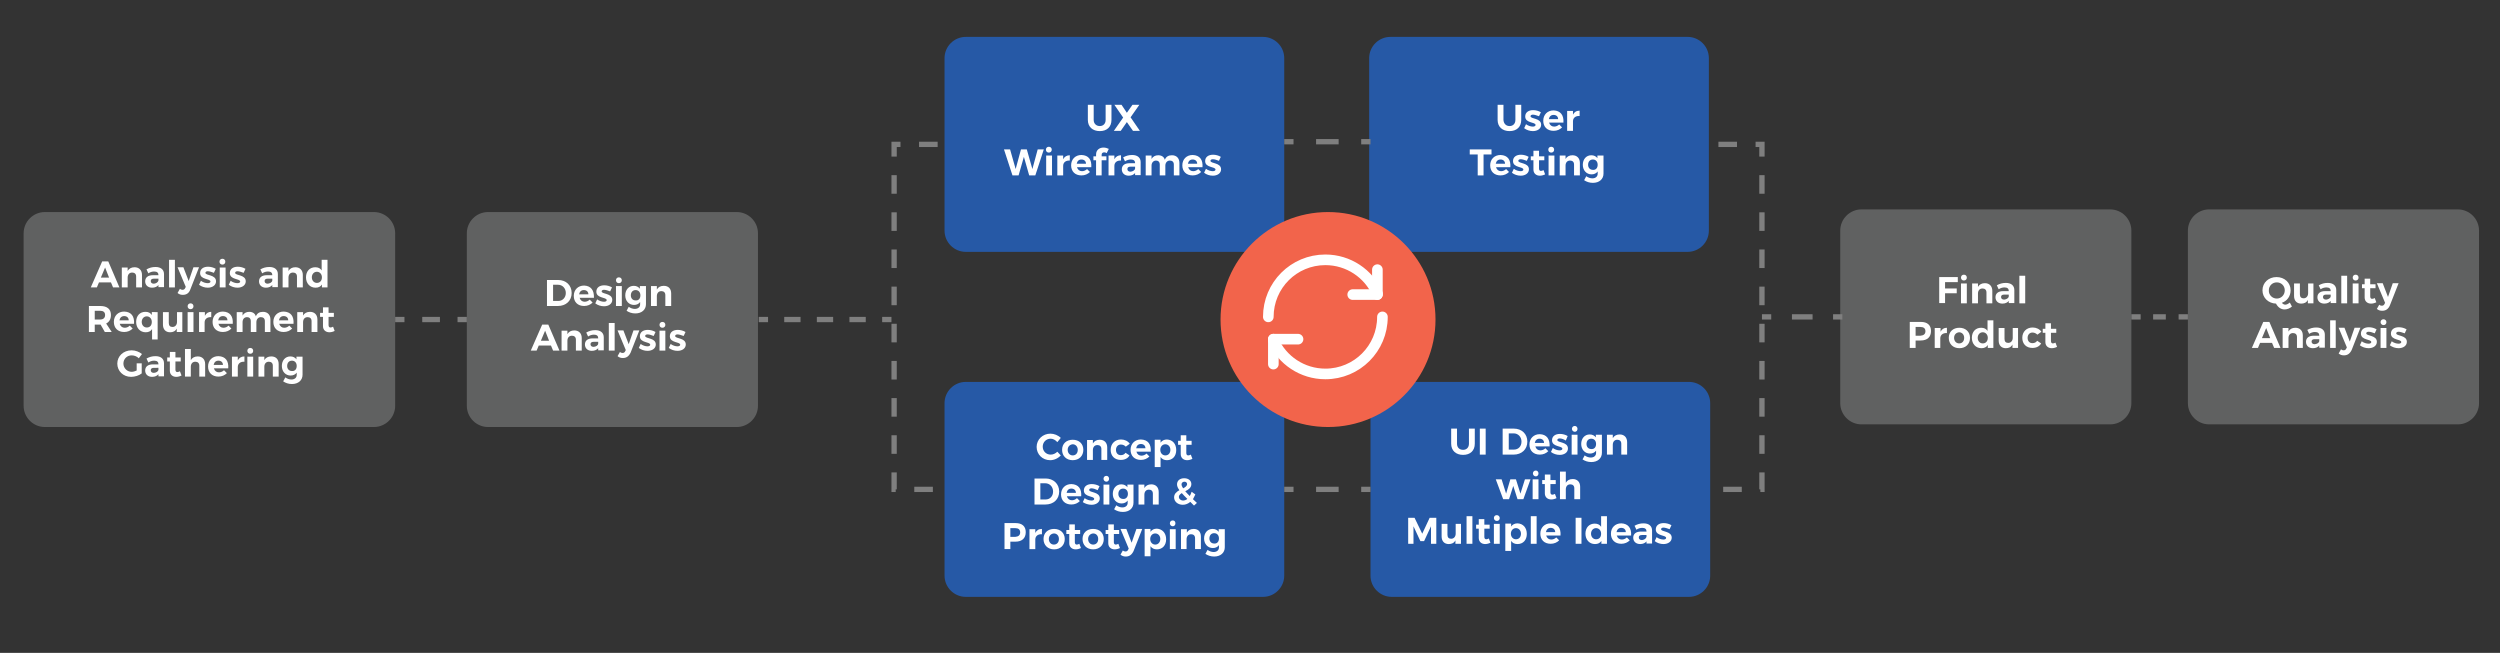 <?xml version="1.0" encoding="utf-8"?>
<!-- Generator: Adobe Illustrator 19.0.0, SVG Export Plug-In . SVG Version: 6.00 Build 0)  -->
<svg version="1.1" id="Layer_1" xmlns="http://www.w3.org/2000/svg" xmlns:xlink="http://www.w3.org/1999/xlink" x="0px" y="0px"
	 viewBox="0 0 942 246" style="enable-background:new 0 0 942 246;" xml:space="preserve">
<rect x="0" y="0" width="942" height="246" fill="#333333" stroke="none"/>
<style type="text/css">
	.st0{fill:#606161;}
	.st1{fill:#FFFFFF;}
	.st2{fill:none;stroke:#7F7F7F;stroke-width:2;stroke-miterlimit:10;}
	.st3{fill:none;stroke:#7F7F7F;stroke-width:2;stroke-miterlimit:10;stroke-dasharray:6.667,6.667;}
	.st4{fill:none;stroke:#7F7F7F;stroke-width:2;stroke-miterlimit:10;stroke-dasharray:6.143,6.143;}
	.st5{fill:#2659A6;}
	.st6{fill:#F2644B;}
	.st7{fill:none;stroke:#FFFFFF;stroke-width:4;stroke-linecap:round;stroke-linejoin:round;stroke-miterlimit:10;}
	.st8{fill:none;stroke:#7F7F7F;stroke-width:2;stroke-miterlimit:10;stroke-dasharray:7;}
	.st9{fill:none;stroke:#7F7F7F;stroke-width:2;stroke-miterlimit:10;stroke-dasharray:8.5,8.5;}
	.st10{fill:none;stroke:#7F7F7F;stroke-width:2;stroke-miterlimit:10;stroke-dasharray:7.778,7.778;}
	.st11{fill:none;stroke:#7F7F7F;stroke-width:2;stroke-miterlimit:10;stroke-dasharray:4.778,4.778;}
</style>
<g id="Analysis">
	<path id="XMLID_27_" class="st0" d="M140.9,160.9h-124c-4.4,0-8-3.6-8-8v-65c0-4.4,3.6-8,8-8h124c4.4,0,8,3.6,8,8v65
		C148.9,157.3,145.3,160.9,140.9,160.9z"/>
	<g id="XMLID_39_">
		<path id="XMLID_40_" class="st1" d="M41.8,106.4h-4.5l-0.8,1.9h-2.3l4.3-9.8h2.3l4.2,9.8h-2.4L41.8,106.4z M41.1,104.6l-1.5-3.8
			l-1.6,3.8H41.1z"/>
		<path id="XMLID_328_" class="st1" d="M53.5,103.6v4.7h-2.2v-4.1c0-1-0.6-1.5-1.5-1.5c-1.1,0-1.7,0.8-1.7,1.9v3.7h-2.2v-7.5h2.2
			v1.3c0.5-0.9,1.4-1.4,2.6-1.4C52.4,100.7,53.5,101.8,53.5,103.6z"/>
		<path id="XMLID_330_" class="st1" d="M59.7,108.3v-0.9c-0.5,0.6-1.3,1-2.4,1c-1.6,0-2.6-1-2.6-2.4c0-1.4,1-2.3,2.9-2.3h2.1v-0.1
			c0-0.8-0.5-1.3-1.6-1.3c-0.7,0-1.5,0.2-2.2,0.7l-0.7-1.5c1.1-0.6,2.1-0.9,3.4-0.9c2,0,3.2,1,3.2,2.7l0,4.9H59.7z M59.7,105.7V105
			H58c-0.8,0-1.2,0.3-1.2,0.9c0,0.6,0.4,1,1.2,1C58.8,106.8,59.5,106.4,59.7,105.7z"/>
		<path id="XMLID_333_" class="st1" d="M65.9,97.9v10.4h-2.2V97.9H65.9z"/>
		<path id="XMLID_335_" class="st1" d="M68.9,111.1c-0.8,0-1.4-0.2-2-0.7l0.9-1.6c0.3,0.3,0.6,0.4,1,0.4c0.4,0,0.8-0.2,1-0.7
			l0.2-0.4l-3.1-7.4h2.2l2,5.2l1.8-5.2H75l-3.3,8.4C71.2,110.5,70.2,111.1,68.9,111.1z"/>
		<path id="XMLID_337_" class="st1" d="M78.3,102.2c-0.5,0-0.9,0.2-0.9,0.6c0,1.1,4,0.6,4,3.2c0,1.5-1.4,2.4-3.1,2.4
			c-1.2,0-2.4-0.4-3.3-1.1l0.7-1.5c0.8,0.6,1.8,0.9,2.6,0.9c0.5,0,1-0.2,1-0.6c0-1.2-3.9-0.6-3.9-3.2c0-1.6,1.3-2.4,3-2.4
			c1,0,2.1,0.3,2.9,0.8l-0.7,1.5C79.8,102.5,78.9,102.2,78.3,102.2z"/>
		<path id="XMLID_339_" class="st1" d="M85,100.8v7.5h-2.2v-7.5H85z M84.9,98.6c0,0.6-0.4,1.1-1.1,1.1s-1.1-0.5-1.1-1.1
			c0-0.6,0.4-1.1,1.1-1.1S84.9,98,84.9,98.6z"/>
		<path id="XMLID_342_" class="st1" d="M89.5,102.2c-0.5,0-0.9,0.2-0.9,0.6c0,1.1,4,0.6,4,3.2c0,1.5-1.4,2.4-3.1,2.4
			c-1.2,0-2.4-0.4-3.3-1.1l0.7-1.5c0.8,0.6,1.8,0.9,2.6,0.9c0.5,0,1-0.2,1-0.6c0-1.2-3.9-0.6-3.9-3.2c0-1.6,1.3-2.4,3-2.4
			c1,0,2.1,0.3,2.9,0.8l-0.7,1.5C91,102.5,90.1,102.2,89.5,102.2z"/>
		<path id="XMLID_344_" class="st1" d="M102.6,108.3v-0.9c-0.5,0.6-1.3,1-2.4,1c-1.6,0-2.6-1-2.6-2.4c0-1.4,1-2.3,2.9-2.3h2.1v-0.1
			c0-0.8-0.5-1.3-1.6-1.3c-0.7,0-1.5,0.2-2.2,0.7l-0.7-1.5c1.1-0.6,2.1-0.9,3.4-0.9c2,0,3.2,1,3.2,2.7l0,4.9H102.6z M102.6,105.7
			V105h-1.7c-0.8,0-1.2,0.3-1.2,0.9c0,0.6,0.4,1,1.2,1C101.7,106.8,102.5,106.4,102.6,105.7z"/>
		<path id="XMLID_347_" class="st1" d="M114.1,103.6v4.7h-2.2v-4.1c0-1-0.6-1.5-1.5-1.5c-1.1,0-1.7,0.8-1.7,1.9v3.7h-2.2v-7.5h2.2
			v1.3c0.5-0.9,1.4-1.4,2.6-1.4C113,100.7,114.1,101.8,114.1,103.6z"/>
		<path id="XMLID_349_" class="st1" d="M123.4,97.9v10.4h-2.1v-1.1c-0.5,0.8-1.3,1.2-2.4,1.2c-2.1,0-3.6-1.6-3.6-3.9
			c0-2.3,1.4-3.8,3.5-3.8c1.1,0,1.9,0.4,2.4,1.2v-4H123.4z M121.3,104.5c0-1.2-0.8-2.1-1.9-2.1c-1.1,0-1.9,0.9-1.9,2.1
			c0,1.2,0.8,2.1,1.9,2.1C120.5,106.6,121.3,105.8,121.3,104.5z"/>
		<path id="XMLID_352_" class="st1" d="M39.5,125.1l-1.6-2.8h-0.2h-2v2.8h-2.2v-9.8h4.3c2.6,0,4,1.2,4,3.4c0,1.5-0.6,2.6-1.8,3.2
			l2.1,3.2H39.5z M35.7,120.4h2c1.2,0,1.9-0.6,1.9-1.7c0-1.1-0.7-1.6-1.9-1.6h-2V120.4z"/>
		<path id="XMLID_355_" class="st1" d="M50.5,122h-5.4c0.3,1,1,1.5,1.9,1.5c0.7,0,1.4-0.3,1.9-0.8l1.1,1.1c-0.8,0.8-1.9,1.3-3.2,1.3
			c-2.4,0-3.9-1.5-3.9-3.8c0-2.3,1.6-3.9,3.9-3.9C49.5,117.5,50.7,119.2,50.5,122z M48.5,120.7c0-1-0.7-1.6-1.7-1.6
			c-1,0-1.6,0.6-1.8,1.6H48.5z"/>
		<path id="XMLID_358_" class="st1" d="M59.4,117.6v10.3h-2.1V124c-0.5,0.8-1.3,1.2-2.4,1.2c-2.1,0-3.6-1.6-3.6-3.9
			c0-2.3,1.4-3.8,3.5-3.8c1.1,0,1.9,0.4,2.4,1.2v-1.1H59.4z M57.2,121.3c0-1.2-0.8-2.1-1.9-2.1c-1.1,0-1.9,0.9-1.9,2.1
			c0,1.2,0.8,2.1,1.9,2.1C56.5,123.4,57.2,122.6,57.2,121.3z"/>
		<path id="XMLID_361_" class="st1" d="M68.7,117.6v7.5h-2.1v-1.3c-0.5,1-1.4,1.4-2.5,1.4c-1.7,0-2.7-1.1-2.7-2.9v-4.7h2.2v4.1
			c0,1,0.5,1.5,1.4,1.5c1,0,1.7-0.8,1.7-1.9v-3.7H68.7z"/>
		<path id="XMLID_363_" class="st1" d="M72.9,117.6v7.5h-2.2v-7.5H72.9z M72.9,115.4c0,0.6-0.4,1.1-1.1,1.1s-1.1-0.5-1.1-1.1
			c0-0.6,0.4-1.1,1.1-1.1S72.9,114.8,72.9,115.4z"/>
		<path id="XMLID_366_" class="st1" d="M79.6,117.5v2c-1.5-0.1-2.5,0.7-2.5,2v3.6H75v-7.5h2.2v1.4C77.7,118,78.5,117.5,79.6,117.5z"
			/>
		<path id="XMLID_368_" class="st1" d="M87.7,122h-5.4c0.3,1,1,1.5,1.9,1.5c0.7,0,1.4-0.3,1.9-0.8l1.1,1.1c-0.8,0.8-1.9,1.3-3.2,1.3
			c-2.4,0-3.9-1.5-3.9-3.8c0-2.3,1.6-3.9,3.9-3.9C86.7,117.5,87.9,119.2,87.7,122z M85.7,120.7c0-1-0.7-1.6-1.7-1.6
			c-1,0-1.6,0.6-1.8,1.6H85.7z"/>
		<path id="XMLID_371_" class="st1" d="M101.9,120.4v4.7h-2.1V121c0-1-0.6-1.5-1.5-1.5c-1,0-1.7,0.8-1.7,1.9v3.7h-2.1V121
			c0-1-0.6-1.5-1.4-1.5c-1.1,0-1.7,0.8-1.7,1.9v3.7h-2.2v-7.5h2.2v1.3c0.5-0.9,1.4-1.4,2.5-1.4c1.3,0,2.2,0.6,2.5,1.7
			c0.5-1.2,1.4-1.7,2.7-1.7C100.8,117.5,101.9,118.6,101.9,120.4z"/>
		<path id="XMLID_373_" class="st1" d="M110.6,122h-5.4c0.3,1,1,1.5,1.9,1.5c0.7,0,1.4-0.3,1.9-0.8l1.1,1.1
			c-0.8,0.8-1.9,1.3-3.2,1.3c-2.4,0-3.9-1.5-3.9-3.8c0-2.3,1.6-3.9,3.9-3.9C109.6,117.5,110.8,119.2,110.6,122z M108.6,120.7
			c0-1-0.7-1.6-1.7-1.6c-1,0-1.6,0.6-1.8,1.6H108.6z"/>
		<path id="XMLID_376_" class="st1" d="M119.6,120.4v4.7h-2.2V121c0-1-0.6-1.5-1.5-1.5c-1.1,0-1.7,0.8-1.7,1.9v3.7h-2.2v-7.5h2.2
			v1.3c0.5-0.9,1.4-1.4,2.6-1.4C118.5,117.5,119.6,118.6,119.6,120.4z"/>
		<path id="XMLID_378_" class="st1" d="M126.1,124.7c-0.6,0.3-1.3,0.5-2,0.5c-1.3,0-2.4-0.8-2.4-2.3v-3.5h-1.1v-1.5h1.1v-2.1h2.1
			v2.1h2v1.5h-2v3.1c0,0.6,0.3,0.9,0.7,0.9c0.3,0,0.6-0.1,1-0.3L126.1,124.7z"/>
		<path id="XMLID_380_" class="st1" d="M51.5,136.9h1.9v3.8c-1,0.8-2.6,1.3-4,1.3c-3,0-5.2-2.2-5.2-5c0-2.8,2.3-5,5.4-5
			c1.5,0,2.9,0.6,3.9,1.4l-1.2,1.6c-0.7-0.7-1.7-1.1-2.7-1.1c-1.7,0-3.1,1.3-3.1,3.1c0,1.7,1.4,3.1,3.1,3.1c0.6,0,1.3-0.2,1.9-0.5
			V136.9z"/>
		<path id="XMLID_382_" class="st1" d="M59.7,141.9V141c-0.5,0.6-1.3,1-2.4,1c-1.6,0-2.6-1-2.6-2.4c0-1.4,1-2.3,2.9-2.3h2.1v-0.1
			c0-0.8-0.5-1.3-1.6-1.3c-0.7,0-1.5,0.2-2.2,0.7l-0.7-1.5c1.1-0.6,2.1-0.9,3.4-0.9c2,0,3.2,1,3.2,2.7l0,4.9H59.7z M59.7,139.3v-0.7
			H58c-0.8,0-1.2,0.3-1.2,0.9c0,0.6,0.4,1,1.2,1C58.9,140.4,59.6,140,59.7,139.3z"/>
		<path id="XMLID_385_" class="st1" d="M68.4,141.5c-0.6,0.3-1.3,0.5-2,0.5c-1.3,0-2.4-0.8-2.4-2.3v-3.5H63v-1.5H64v-2.1h2.1v2.1h2
			v1.5h-2v3.1c0,0.6,0.3,0.9,0.7,0.9c0.3,0,0.6-0.1,1-0.3L68.4,141.5z"/>
		<path id="XMLID_387_" class="st1" d="M77.3,137.2v4.7h-2.2v-4.1c0-1-0.6-1.5-1.5-1.5c-1.1,0-1.7,0.8-1.7,1.9v3.7h-2.2v-10.4h2.2
			v4.2c0.5-0.9,1.4-1.4,2.6-1.4C76.2,134.3,77.3,135.4,77.3,137.2z"/>
		<path id="XMLID_389_" class="st1" d="M86,138.8h-5.4c0.3,1,1,1.5,1.9,1.5c0.7,0,1.4-0.3,1.9-0.8l1.1,1.1c-0.8,0.8-1.9,1.3-3.2,1.3
			c-2.4,0-3.9-1.5-3.9-3.8c0-2.3,1.6-3.9,3.9-3.9C85,134.3,86.2,136,86,138.8z M84,137.5c0-1-0.7-1.6-1.7-1.6c-1,0-1.6,0.6-1.8,1.6
			H84z"/>
		<path id="XMLID_392_" class="st1" d="M92.1,134.3v2c-1.5-0.1-2.5,0.7-2.5,2v3.6h-2.2v-7.5h2.2v1.4C90.1,134.8,91,134.3,92.1,134.3
			z"/>
		<path id="XMLID_394_" class="st1" d="M95.4,134.4v7.5h-2.2v-7.5H95.4z M95.4,132.2c0,0.6-0.4,1.1-1.1,1.1s-1.1-0.5-1.1-1.1
			c0-0.6,0.4-1.1,1.1-1.1S95.4,131.6,95.4,132.2z"/>
		<path id="XMLID_397_" class="st1" d="M105,137.2v4.7h-2.2v-4.1c0-1-0.6-1.5-1.5-1.5c-1.1,0-1.7,0.8-1.7,1.9v3.7h-2.2v-7.5h2.2v1.3
			c0.5-0.9,1.4-1.4,2.6-1.4C104,134.3,105,135.4,105,137.2z"/>
		<path id="XMLID_399_" class="st1" d="M114,134.4v6.8c0,2.1-1.6,3.5-4,3.5c-1.3,0-2.4-0.4-3.3-1l0.8-1.5c0.7,0.5,1.5,0.8,2.3,0.8
			c1.2,0,2-0.7,2-1.7v-0.9c-0.5,0.7-1.3,1.1-2.3,1.1c-1.9,0-3.3-1.5-3.3-3.6c0-2.1,1.3-3.6,3.2-3.6c1,0,1.8,0.4,2.3,1.1v-1H114z
			 M111.8,137.9c0-1.2-0.7-2-1.8-2c-1.1,0-1.8,0.8-1.8,2c0,1.1,0.7,1.9,1.8,1.9C111.1,139.9,111.8,139.1,111.8,137.9z"/>
	</g>
</g>
<g id="Analysis_1_">
	<path id="XMLID_32_" class="st0" d="M277.6,160.9h-93.7c-4.4,0-8-3.6-8-8v-65c0-4.4,3.6-8,8-8h93.7c4.4,0,8,3.6,8,8v65
		C285.6,157.3,282,160.9,277.6,160.9z"/>
	<g id="XMLID_28_">
		<path id="XMLID_29_" class="st1" d="M215.4,110.4c0,2.9-2.1,4.9-5.2,4.9h-4.1v-9.8h4.2C213.3,105.5,215.4,107.5,215.4,110.4z
			 M213.2,110.4c0-1.8-1.3-3.1-2.9-3.1h-1.9v6.1h2C211.9,113.4,213.2,112.2,213.2,110.4z"/>
		<path id="XMLID_404_" class="st1" d="M223.8,112.2h-5.4c0.3,1,1,1.5,1.9,1.5c0.7,0,1.4-0.3,1.9-0.8l1.1,1.1
			c-0.8,0.8-1.9,1.3-3.2,1.3c-2.4,0-3.9-1.5-3.9-3.8c0-2.3,1.6-3.9,3.9-3.9C222.7,107.7,223.9,109.4,223.8,112.2z M221.7,110.9
			c0-1-0.7-1.6-1.7-1.6c-1,0-1.6,0.6-1.8,1.6H221.7z"/>
		<path id="XMLID_407_" class="st1" d="M227.6,109.2c-0.5,0-0.9,0.2-0.9,0.6c0,1.1,4,0.6,4,3.2c0,1.5-1.4,2.4-3.1,2.4
			c-1.2,0-2.4-0.4-3.3-1.1l0.7-1.5c0.8,0.6,1.8,0.9,2.6,0.9c0.5,0,1-0.2,1-0.6c0-1.2-3.9-0.6-3.9-3.2c0-1.6,1.3-2.4,3-2.4
			c1,0,2.1,0.3,2.9,0.8l-0.7,1.5C229.1,109.5,228.3,109.2,227.6,109.2z"/>
		<path id="XMLID_409_" class="st1" d="M234.3,107.8v7.5h-2.2v-7.5H234.3z M234.3,105.6c0,0.6-0.4,1.1-1.1,1.1s-1.1-0.5-1.1-1.1
			c0-0.6,0.4-1.1,1.1-1.1S234.3,105,234.3,105.6z"/>
		<path id="XMLID_412_" class="st1" d="M243.4,107.8v6.8c0,2.1-1.6,3.5-4,3.5c-1.3,0-2.4-0.4-3.3-1l0.8-1.5c0.7,0.5,1.5,0.8,2.3,0.8
			c1.2,0,2-0.7,2-1.7v-0.9c-0.5,0.7-1.3,1.1-2.3,1.1c-1.9,0-3.3-1.5-3.3-3.6c0-2.1,1.3-3.6,3.2-3.6c1,0,1.8,0.4,2.3,1.1v-1H243.4z
			 M241.3,111.3c0-1.2-0.7-2-1.8-2c-1.1,0-1.8,0.8-1.8,2c0,1.1,0.7,1.9,1.8,1.9C240.6,113.3,241.3,112.5,241.3,111.3z"/>
		<path id="XMLID_415_" class="st1" d="M252.9,110.6v4.7h-2.2v-4.1c0-1-0.6-1.5-1.5-1.5c-1.1,0-1.7,0.8-1.7,1.9v3.7h-2.2v-7.5h2.2
			v1.3c0.5-0.9,1.4-1.4,2.6-1.4C251.9,107.7,252.9,108.8,252.9,110.6z"/>
		<path id="XMLID_417_" class="st1" d="M207.6,130.2H203l-0.8,1.9H200l4.3-9.8h2.3l4.2,9.8h-2.4L207.6,130.2z M206.9,128.4l-1.5-3.8
			l-1.6,3.8H206.9z"/>
		<path id="XMLID_420_" class="st1" d="M219.2,127.4v4.7h-2.2V128c0-1-0.6-1.5-1.5-1.5c-1.1,0-1.7,0.8-1.7,1.9v3.7h-2.2v-7.5h2.2
			v1.3c0.5-0.9,1.4-1.4,2.6-1.4C218.1,124.5,219.2,125.6,219.2,127.4z"/>
		<path id="XMLID_422_" class="st1" d="M225.4,132.1v-0.9c-0.5,0.6-1.3,1-2.4,1c-1.6,0-2.6-1-2.6-2.4c0-1.4,1-2.3,2.9-2.3h2.1v-0.1
			c0-0.8-0.5-1.3-1.6-1.3c-0.7,0-1.5,0.2-2.2,0.7l-0.7-1.5c1.1-0.6,2.1-0.9,3.4-0.9c2,0,3.2,1,3.2,2.7l0,4.9H225.4z M225.4,129.5
			v-0.7h-1.7c-0.8,0-1.2,0.3-1.2,0.9c0,0.6,0.4,1,1.2,1C224.6,130.6,225.3,130.2,225.4,129.5z"/>
		<path id="XMLID_425_" class="st1" d="M231.6,121.7v10.4h-2.2v-10.4H231.6z"/>
		<path id="XMLID_427_" class="st1" d="M234.7,134.9c-0.8,0-1.4-0.2-2-0.7l0.9-1.6c0.3,0.3,0.6,0.4,1,0.4c0.4,0,0.8-0.2,1-0.7
			l0.2-0.4l-3.1-7.4h2.2l2,5.2l1.8-5.2h2.2l-3.3,8.4C236.9,134.3,236,134.9,234.7,134.9z"/>
		<path id="XMLID_429_" class="st1" d="M244,126c-0.5,0-0.9,0.2-0.9,0.6c0,1.1,4,0.6,4,3.2c0,1.5-1.4,2.4-3.1,2.4
			c-1.2,0-2.4-0.4-3.3-1.1l0.7-1.5c0.8,0.6,1.8,0.9,2.6,0.9c0.5,0,1-0.2,1-0.6c0-1.2-3.9-0.6-3.9-3.2c0-1.6,1.3-2.4,3-2.4
			c1,0,2.1,0.3,2.9,0.8l-0.7,1.5C245.5,126.3,244.7,126,244,126z"/>
		<path id="XMLID_431_" class="st1" d="M250.7,124.6v7.5h-2.2v-7.5H250.7z M250.7,122.4c0,0.6-0.4,1.1-1.1,1.1s-1.1-0.5-1.1-1.1
			c0-0.6,0.4-1.1,1.1-1.1S250.7,121.8,250.7,122.4z"/>
		<path id="XMLID_434_" class="st1" d="M255.3,126c-0.5,0-0.9,0.2-0.9,0.6c0,1.1,4,0.6,4,3.2c0,1.5-1.4,2.4-3.1,2.4
			c-1.2,0-2.4-0.4-3.3-1.1l0.7-1.5c0.8,0.6,1.8,0.9,2.6,0.9c0.5,0,1-0.2,1-0.6c0-1.2-3.9-0.6-3.9-3.2c0-1.6,1.3-2.4,3-2.4
			c1,0,2.1,0.3,2.9,0.8l-0.7,1.5C256.7,126.3,255.9,126,255.3,126z"/>
	</g>
</g>
<g id="XMLID_34_">
	<g id="XMLID_75_">
		<line id="XMLID_78_" class="st2" x1="148.9" y1="120.4" x2="152.4" y2="120.4"/>
		<line id="XMLID_77_" class="st3" x1="159.1" y1="120.4" x2="169.1" y2="120.4"/>
		<line id="XMLID_76_" class="st2" x1="172.4" y1="120.4" x2="175.9" y2="120.4"/>
	</g>
</g>
<g id="XMLID_33_">
	<g id="XMLID_55_">
		<line id="XMLID_72_" class="st2" x1="285.9" y1="120.4" x2="289.4" y2="120.4"/>
		<line id="XMLID_71_" class="st4" x1="295.5" y1="120.4" x2="329.3" y2="120.4"/>
		<line id="XMLID_60_" class="st2" x1="332.4" y1="120.4" x2="335.9" y2="120.4"/>
	</g>
</g>
<g id="UX_wireframes">
	<path id="XMLID_37_" class="st5" d="M475.9,94.9h-112c-4.4,0-8-3.6-8-8v-65c0-4.4,3.6-8,8-8h112c4.4,0,8,3.6,8,8v65
		C483.9,91.3,480.3,94.9,475.9,94.9z"/>
	<g id="XMLID_35_">
		<path id="XMLID_36_" class="st1" d="M414.4,47.5c1.3,0,2.2-0.9,2.2-2.3v-5.7h2.2v5.7c0,2.6-1.7,4.2-4.4,4.2
			c-2.7,0-4.5-1.6-4.5-4.2v-5.7h2.2v5.7C412.1,46.6,413.1,47.5,414.4,47.5z"/>
		<path id="XMLID_300_" class="st1" d="M422.6,39.5l2,3l2.1-3h2.6l-3.3,4.7l3.5,5.1h-2.6l-2.3-3.3l-2.3,3.3h-2.6l3.5-5l-3.3-4.8
			H422.6z"/>
		<path id="XMLID_302_" class="st1" d="M380.6,56.3l2.1,7.4l2-7.4h2.2l2.1,7.4l2-7.4h2.3l-3.2,9.8h-2.3l-2-7l-2,7h-2.3l-3.2-9.8
			H380.6z"/>
		<path id="XMLID_304_" class="st1" d="M396.4,58.6v7.5h-2.2v-7.5H396.4z M396.3,56.4c0,0.6-0.4,1.1-1.1,1.1s-1.1-0.5-1.1-1.1
			c0-0.6,0.4-1.1,1.1-1.1S396.3,55.8,396.3,56.4z"/>
		<path id="XMLID_307_" class="st1" d="M403.1,58.5v2c-1.5-0.1-2.5,0.7-2.5,2v3.6h-2.2v-7.5h2.2v1.4C401.1,59,402,58.5,403.1,58.5z"
			/>
		<path id="XMLID_309_" class="st1" d="M411.2,63h-5.4c0.3,1,1,1.5,1.9,1.5c0.7,0,1.4-0.3,1.9-0.8l1.1,1.1c-0.8,0.8-1.9,1.3-3.2,1.3
			c-2.4,0-3.9-1.5-3.9-3.8c0-2.3,1.6-3.9,3.9-3.9C410.2,58.5,411.4,60.2,411.2,63z M409.2,61.7c0-1-0.7-1.6-1.7-1.6
			c-1,0-1.6,0.6-1.8,1.6H409.2z"/>
		<path id="XMLID_312_" class="st1" d="M415.1,58.3v0.6h1.8v1.5h-1.8v5.7h-2.1v-5.7h-1v-1.5h1v-0.7c0-1.7,1.3-2.6,2.8-2.6
			c0.7,0,1.4,0.2,2,0.5l-0.8,1.6c-0.3-0.2-0.6-0.3-0.9-0.3C415.5,57.4,415.1,57.7,415.1,58.3z"/>
		<path id="XMLID_314_" class="st1" d="M422.4,58.5v2c-1.5-0.1-2.5,0.7-2.5,2v3.6h-2.2v-7.5h2.2v1.4C420.4,59,421.3,58.5,422.4,58.5
			z"/>
		<path id="XMLID_316_" class="st1" d="M427.7,66.1v-0.9c-0.5,0.6-1.3,1-2.4,1c-1.6,0-2.6-1-2.6-2.4c0-1.4,1-2.3,2.9-2.3h2.1v-0.1
			c0-0.8-0.5-1.3-1.6-1.3c-0.7,0-1.5,0.2-2.2,0.7l-0.7-1.5c1.1-0.6,2.1-0.9,3.4-0.9c2,0,3.2,1,3.2,2.7l0,4.9H427.7z M427.7,63.5
			v-0.7H426c-0.8,0-1.2,0.3-1.2,0.9c0,0.6,0.4,1,1.2,1C426.8,64.6,427.6,64.2,427.7,63.5z"/>
		<path id="XMLID_319_" class="st1" d="M444.4,61.4v4.7h-2.1V62c0-1-0.6-1.5-1.5-1.5c-1,0-1.7,0.8-1.7,1.9v3.7h-2.1V62
			c0-1-0.6-1.5-1.4-1.5c-1,0-1.7,0.8-1.7,1.9v3.7h-2.2v-7.5h2.2v1.3c0.5-0.9,1.4-1.4,2.5-1.4c1.3,0,2.2,0.6,2.5,1.7
			c0.5-1.2,1.4-1.7,2.7-1.7C443.3,58.5,444.4,59.6,444.4,61.4z"/>
		<path id="XMLID_321_" class="st1" d="M453.1,63h-5.4c0.3,1,1,1.5,1.9,1.5c0.7,0,1.4-0.3,1.9-0.8l1.1,1.1c-0.8,0.8-1.9,1.3-3.2,1.3
			c-2.4,0-3.9-1.5-3.9-3.8c0-2.3,1.6-3.9,3.9-3.9C452.1,58.5,453.3,60.2,453.1,63z M451.1,61.7c0-1-0.7-1.6-1.7-1.6
			c-1,0-1.6,0.6-1.8,1.6H451.1z"/>
		<path id="XMLID_324_" class="st1" d="M457,60c-0.5,0-0.9,0.2-0.9,0.6c0,1.1,4,0.6,4,3.2c0,1.5-1.4,2.4-3.1,2.4
			c-1.2,0-2.4-0.4-3.3-1.1l0.7-1.5c0.8,0.6,1.8,0.9,2.6,0.9c0.5,0,1-0.2,1-0.6c0-1.2-3.9-0.6-3.9-3.2c0-1.6,1.3-2.4,3-2.4
			c1,0,2.1,0.3,2.9,0.8l-0.7,1.5C458.5,60.3,457.7,60,457,60z"/>
	</g>
</g>
<g id="protyping">
	<path id="XMLID_41_" class="st5" d="M475.9,224.9h-112c-4.4,0-8-3.6-8-8v-65c0-4.4,3.6-8,8-8h112c4.4,0,8,3.6,8,8v65
		C483.9,221.3,480.3,224.9,475.9,224.9z"/>
	<g id="XMLID_42_">
		<path id="XMLID_49_" class="st1" d="M395.9,165.3c-1.7,0-3,1.3-3,3s1.3,3,3,3c0.9,0,1.8-0.4,2.5-1.1l1.3,1.4c-1,1.1-2.5,1.8-4,1.8
			c-2.9,0-5.1-2.2-5.1-5c0-2.8,2.3-5,5.2-5c1.4,0,2.9,0.6,3.9,1.6l-1.3,1.6C397.7,165.8,396.8,165.3,395.9,165.3z"/>
		<path id="XMLID_236_" class="st1" d="M408.2,169.5c0,2.3-1.6,3.9-4,3.9c-2.4,0-4-1.6-4-3.9c0-2.3,1.6-3.8,4-3.8
			C406.6,165.7,408.2,167.2,408.2,169.5z M402.3,169.5c0,1.2,0.8,2.1,1.9,2.1c1.1,0,1.9-0.8,1.9-2.1c0-1.2-0.8-2.1-1.9-2.1
			C403.1,167.5,402.3,168.3,402.3,169.5z"/>
		<path id="XMLID_239_" class="st1" d="M417.2,168.6v4.7H415v-4.1c0-1-0.6-1.5-1.5-1.5c-1.1,0-1.7,0.8-1.7,1.9v3.7h-2.2v-7.5h2.2
			v1.3c0.5-0.9,1.4-1.4,2.6-1.4C416.1,165.7,417.2,166.8,417.2,168.6z"/>
		<path id="XMLID_241_" class="st1" d="M422.3,167.5c-1,0-1.8,0.8-1.8,2c0,1.2,0.7,2,1.8,2c0.8,0,1.4-0.3,1.8-0.9l1.5,1
			c-0.6,1.1-1.8,1.7-3.3,1.7c-2.3,0-3.8-1.5-3.8-3.8c0-2.3,1.6-3.9,3.9-3.9c1.4,0,2.6,0.6,3.3,1.6l-1.5,1.1
			C423.7,167.8,423.1,167.5,422.3,167.5z"/>
		<path id="XMLID_243_" class="st1" d="M433.6,170.2h-5.4c0.3,1,1,1.5,1.9,1.5c0.7,0,1.4-0.3,1.9-0.8l1.1,1.1
			c-0.8,0.8-1.9,1.3-3.2,1.3c-2.4,0-3.9-1.5-3.9-3.8c0-2.3,1.6-3.9,3.9-3.9C432.6,165.7,433.8,167.4,433.6,170.2z M431.6,168.9
			c0-1-0.7-1.6-1.7-1.6c-1,0-1.6,0.6-1.8,1.6H431.6z"/>
		<path id="XMLID_246_" class="st1" d="M443.2,169.6c0,2.3-1.4,3.8-3.5,3.8c-1,0-1.9-0.4-2.4-1.2v3.8h-2.2v-10.3h2.2v1.1
			c0.5-0.8,1.4-1.2,2.4-1.2C441.8,165.7,443.2,167.2,443.2,169.6z M441,169.5c0-1.2-0.8-2.1-1.9-2.1c-1.1,0-1.9,0.9-1.9,2.1
			c0,1.2,0.8,2.1,1.9,2.1C440.3,171.6,441,170.7,441,169.5z"/>
		<path id="XMLID_249_" class="st1" d="M449.3,172.9c-0.6,0.3-1.3,0.5-2,0.5c-1.3,0-2.4-0.8-2.4-2.3v-3.5h-1v-1.5h1V164h2.1v2.1h2
			v1.5h-2v3.1c0,0.6,0.3,0.9,0.7,0.9c0.3,0,0.6-0.1,1-0.3L449.3,172.9z"/>
		<path id="XMLID_251_" class="st1" d="M399.1,185.2c0,2.9-2.1,4.9-5.2,4.9h-4.1v-9.8h4.2C396.9,180.3,399.1,182.3,399.1,185.2z
			 M396.8,185.2c0-1.8-1.3-3.1-2.9-3.1H392v6.1h2C395.6,188.2,396.8,187,396.8,185.2z"/>
		<path id="XMLID_254_" class="st1" d="M407.4,187H402c0.3,1,1,1.5,1.9,1.5c0.7,0,1.4-0.3,1.9-0.8l1.1,1.1c-0.8,0.8-1.9,1.3-3.2,1.3
			c-2.4,0-3.9-1.5-3.9-3.8c0-2.3,1.6-3.9,3.9-3.9C406.4,182.5,407.6,184.2,407.4,187z M405.4,185.7c0-1-0.7-1.6-1.7-1.6
			c-1,0-1.6,0.6-1.8,1.6H405.4z"/>
		<path id="XMLID_257_" class="st1" d="M411.3,184c-0.5,0-0.9,0.2-0.9,0.6c0,1.1,4,0.6,4,3.2c0,1.5-1.4,2.4-3.1,2.4
			c-1.2,0-2.4-0.4-3.3-1l0.7-1.5c0.8,0.6,1.8,0.9,2.6,0.9c0.5,0,1-0.2,1-0.6c0-1.2-3.9-0.6-3.9-3.2c0-1.6,1.3-2.4,3-2.4
			c1,0,2.1,0.3,2.9,0.8l-0.7,1.5C412.8,184.3,411.9,184,411.3,184z"/>
		<path id="XMLID_259_" class="st1" d="M418,182.6v7.5h-2.2v-7.5H418z M417.9,180.4c0,0.6-0.4,1.1-1,1.1c-0.6,0-1.1-0.5-1.1-1.1
			c0-0.6,0.4-1.1,1.1-1.1C417.5,179.3,417.9,179.8,417.9,180.4z"/>
		<path id="XMLID_262_" class="st1" d="M427.1,182.6v6.8c0,2.1-1.6,3.5-4,3.5c-1.3,0-2.4-0.4-3.3-1l0.8-1.5c0.7,0.5,1.5,0.8,2.3,0.8
			c1.2,0,2-0.7,2-1.7v-0.9c-0.5,0.7-1.3,1.1-2.3,1.1c-1.9,0-3.3-1.5-3.3-3.6c0-2.1,1.3-3.6,3.2-3.6c1,0,1.8,0.4,2.3,1.1v-1H427.1z
			 M425,186.1c0-1.2-0.7-2-1.8-2s-1.8,0.8-1.8,2c0,1.1,0.7,1.9,1.8,1.9C424.2,188.1,425,187.3,425,186.1z"/>
		<path id="XMLID_265_" class="st1" d="M436.6,185.4v4.7h-2.2V186c0-1-0.6-1.5-1.5-1.5c-1.1,0-1.7,0.8-1.7,1.9v3.7h-2.2v-7.5h2.2
			v1.3c0.5-0.9,1.4-1.4,2.6-1.4C435.5,182.5,436.6,183.6,436.6,185.4z"/>
		<path id="XMLID_267_" class="st1" d="M449.9,190.5c-0.5-0.5-1-1-1.4-1.4c-0.8,0.7-1.8,1.1-2.8,1.1c-1.9,0-3.3-1.2-3.3-2.8
			c0-1.3,0.9-2.1,2-2.7c-0.6-0.8-0.9-1.5-0.9-2.2c0-1.4,1.1-2.3,2.7-2.3c1.6,0,2.7,0.9,2.7,2.2c0,1.4-1.1,2.1-2.3,2.7
			c0.4,0.5,1,1.1,1.7,1.8c0.3-0.5,0.5-1,0.7-1.6l1.4,1c-0.3,0.7-0.6,1.2-0.9,1.8c0.4,0.4,1,0.9,1.5,1.4L449.9,190.5z M447.4,188
			c-0.9-0.9-1.6-1.6-2.1-2.2c-0.6,0.4-1.1,0.8-1.1,1.4c0,0.8,0.7,1.4,1.6,1.4C446.3,188.6,446.9,188.4,447.4,188z M445.8,184
			c0.8-0.4,1.5-0.9,1.5-1.6c0-0.5-0.4-0.9-1-0.9c-0.6,0-1.1,0.4-1.1,1C445.2,182.9,445.4,183.4,445.8,184z"/>
		<path id="XMLID_271_" class="st1" d="M386.5,200.5c0,2.3-1.4,3.6-3.9,3.6h-1.9v2.8h-2.2v-9.8h4.2
			C385.1,197.1,386.5,198.3,386.5,200.5z M384.4,200.6c0-1.1-0.7-1.6-1.9-1.6h-1.8v3.3h1.8C383.7,202.2,384.4,201.7,384.4,200.6z"/>
		<path id="XMLID_274_" class="st1" d="M392.6,199.3v2c-1.5-0.1-2.5,0.7-2.5,2v3.6h-2.2v-7.5h2.2v1.4
			C390.6,199.8,391.4,199.3,392.6,199.3z"/>
		<path id="XMLID_276_" class="st1" d="M401.2,203.1c0,2.3-1.6,3.9-4,3.9c-2.4,0-4-1.6-4-3.9c0-2.3,1.6-3.8,4-3.8
			C399.5,199.3,401.2,200.8,401.2,203.1z M395.2,203.1c0,1.2,0.8,2.1,1.9,2.1c1.1,0,1.9-0.8,1.9-2.1s-0.8-2.1-1.9-2.1
			C396,201.1,395.2,201.9,395.2,203.1z"/>
		<path id="XMLID_279_" class="st1" d="M407.3,206.5c-0.6,0.3-1.3,0.5-2,0.5c-1.3,0-2.4-0.8-2.4-2.3v-3.5h-1.1v-1.5h1.1v-2.1h2.1
			v2.1h2v1.5h-2v3.1c0,0.6,0.3,0.9,0.7,0.9c0.3,0,0.6-0.1,1-0.3L407.3,206.5z"/>
		<path id="XMLID_281_" class="st1" d="M415.9,203.1c0,2.3-1.6,3.9-4,3.9c-2.4,0-4-1.6-4-3.9c0-2.3,1.6-3.8,4-3.8
			C414.3,199.3,415.9,200.8,415.9,203.1z M410,203.1c0,1.2,0.8,2.1,1.9,2.1c1.1,0,1.9-0.8,1.9-2.1s-0.8-2.1-1.9-2.1
			C410.8,201.1,410,201.9,410,203.1z"/>
		<path id="XMLID_284_" class="st1" d="M422,206.5c-0.6,0.3-1.3,0.5-2,0.5c-1.3,0-2.4-0.8-2.4-2.3v-3.5h-1v-1.5h1v-2.1h2.1v2.1h2
			v1.5h-2v3.1c0,0.6,0.3,0.9,0.7,0.9c0.3,0,0.6-0.1,1-0.3L422,206.5z"/>
		<path id="XMLID_286_" class="st1" d="M424.2,209.7c-0.8,0-1.4-0.2-2-0.7l0.9-1.6c0.3,0.3,0.6,0.4,1,0.4c0.4,0,0.8-0.2,1-0.7
			l0.2-0.4l-3.1-7.4h2.2l2,5.2l1.8-5.2h2.2l-3.3,8.4C426.4,209.1,425.5,209.7,424.2,209.7z"/>
		<path id="XMLID_288_" class="st1" d="M439.4,203.2c0,2.3-1.4,3.8-3.5,3.8c-1,0-1.9-0.4-2.4-1.2v3.8h-2.2v-10.3h2.2v1.1
			c0.5-0.8,1.4-1.2,2.4-1.2C437.9,199.3,439.4,200.8,439.4,203.2z M437.2,203.1c0-1.2-0.8-2.1-1.9-2.1c-1.1,0-1.9,0.9-1.9,2.1
			c0,1.2,0.8,2.1,1.9,2.1C436.4,205.2,437.2,204.3,437.2,203.1z"/>
		<path id="XMLID_291_" class="st1" d="M443,199.4v7.5h-2.2v-7.5H443z M442.9,197.2c0,0.6-0.4,1.1-1,1.1s-1.1-0.5-1.1-1.1
			c0-0.6,0.4-1.1,1.1-1.1S442.9,196.6,442.9,197.2z"/>
		<path id="XMLID_294_" class="st1" d="M452.5,202.2v4.7h-2.2v-4.1c0-1-0.6-1.5-1.5-1.5c-1.1,0-1.7,0.8-1.7,1.9v3.7H445v-7.5h2.2
			v1.3c0.5-0.9,1.4-1.4,2.6-1.4C451.5,199.3,452.5,200.4,452.5,202.2z"/>
		<path id="XMLID_296_" class="st1" d="M461.5,199.4v6.8c0,2.1-1.6,3.5-4,3.5c-1.3,0-2.4-0.4-3.3-1l0.8-1.5c0.7,0.5,1.5,0.8,2.3,0.8
			c1.2,0,2-0.7,2-1.7v-0.9c-0.5,0.7-1.3,1.1-2.3,1.1c-1.9,0-3.3-1.5-3.3-3.6c0-2.1,1.3-3.6,3.2-3.6c1,0,1.8,0.4,2.3,1.1v-1H461.5z
			 M459.3,202.9c0-1.2-0.7-2-1.8-2s-1.8,0.8-1.8,2c0,1.1,0.7,1.9,1.8,1.9C458.6,204.9,459.3,204.1,459.3,202.9z"/>
	</g>
</g>
<g id="UI_dsign">
	<path id="XMLID_56_" class="st5" d="M635.9,94.9h-112c-4.4,0-8-3.6-8-8v-65c0-4.4,3.6-8,8-8h112c4.4,0,8,3.6,8,8v65
		C643.9,91.3,640.3,94.9,635.9,94.9z"/>
	<g id="XMLID_57_">
		<path id="XMLID_58_" class="st1" d="M568.8,47.5c1.3,0,2.2-0.9,2.2-2.3v-5.7h2.2v5.7c0,2.6-1.7,4.2-4.4,4.2
			c-2.7,0-4.5-1.6-4.5-4.2v-5.7h2.2v5.7C566.6,46.6,567.5,47.5,568.8,47.5z"/>
		<path id="XMLID_211_" class="st1" d="M577.6,43.2c-0.5,0-0.9,0.2-0.9,0.6c0,1.1,4,0.6,4,3.2c0,1.5-1.4,2.4-3.1,2.4
			c-1.2,0-2.4-0.4-3.3-1.1l0.7-1.5c0.8,0.6,1.8,0.9,2.6,0.9c0.5,0,1-0.2,1-0.6c0-1.2-3.9-0.6-3.9-3.2c0-1.6,1.3-2.4,3-2.4
			c1,0,2.1,0.3,2.9,0.8l-0.7,1.5C579.1,43.5,578.2,43.2,577.6,43.2z"/>
		<path id="XMLID_213_" class="st1" d="M589.1,46.2h-5.4c0.3,1,1,1.5,1.9,1.5c0.7,0,1.4-0.3,1.9-0.8l1.1,1.1
			c-0.8,0.8-1.9,1.3-3.2,1.3c-2.4,0-3.9-1.5-3.9-3.8c0-2.3,1.6-3.9,3.9-3.9C588,41.7,589.3,43.4,589.1,46.2z M587.1,44.9
			c0-1-0.7-1.6-1.7-1.6c-1,0-1.6,0.6-1.8,1.6H587.1z"/>
		<path id="XMLID_216_" class="st1" d="M595.2,41.7v2c-1.5-0.1-2.5,0.7-2.5,2v3.6h-2.2v-7.5h2.2v1.4C593.2,42.2,594,41.7,595.2,41.7
			z"/>
		<path id="XMLID_218_" class="st1" d="M562,56.3v1.9h-3v7.9h-2.2v-7.9h-3v-1.9H562z"/>
		<path id="XMLID_220_" class="st1" d="M569.1,63h-5.4c0.3,1,1,1.5,1.9,1.5c0.7,0,1.4-0.3,1.9-0.8l1.1,1.1c-0.8,0.8-1.9,1.3-3.2,1.3
			c-2.4,0-3.9-1.5-3.9-3.8c0-2.3,1.6-3.9,3.9-3.9C568.1,58.5,569.3,60.2,569.1,63z M567.1,61.7c0-1-0.7-1.6-1.7-1.6
			c-1,0-1.6,0.6-1.8,1.6H567.1z"/>
		<path id="XMLID_223_" class="st1" d="M573,60c-0.5,0-0.9,0.2-0.9,0.6c0,1.1,4,0.6,4,3.2c0,1.5-1.4,2.4-3.1,2.4
			c-1.2,0-2.4-0.4-3.3-1.1l0.7-1.5c0.8,0.6,1.8,0.9,2.6,0.9c0.5,0,1-0.2,1-0.6c0-1.2-3.9-0.6-3.9-3.2c0-1.6,1.3-2.4,3-2.4
			c1,0,2.1,0.3,2.9,0.8l-0.7,1.5C574.5,60.3,573.6,60,573,60z"/>
		<path id="XMLID_225_" class="st1" d="M582.2,65.7c-0.6,0.3-1.3,0.5-2,0.5c-1.3,0-2.4-0.8-2.4-2.3v-3.5h-1v-1.5h1v-2.1h2.1v2.1h2
			v1.5h-2v3.1c0,0.6,0.3,0.9,0.7,0.9c0.3,0,0.6-0.1,1-0.3L582.2,65.7z"/>
		<path id="XMLID_227_" class="st1" d="M585.7,58.6v7.5h-2.2v-7.5H585.7z M585.6,56.4c0,0.6-0.4,1.1-1.1,1.1s-1.1-0.5-1.1-1.1
			c0-0.6,0.4-1.1,1.1-1.1S585.6,55.8,585.6,56.4z"/>
		<path id="XMLID_230_" class="st1" d="M595.3,61.4v4.7h-2.2V62c0-1-0.6-1.5-1.5-1.5c-1.1,0-1.7,0.8-1.7,1.9v3.7h-2.2v-7.5h2.2v1.3
			c0.5-0.9,1.4-1.4,2.6-1.4C594.2,58.5,595.3,59.6,595.3,61.4z"/>
		<path id="XMLID_232_" class="st1" d="M604.2,58.6v6.8c0,2.1-1.6,3.5-4,3.5c-1.3,0-2.4-0.4-3.3-1l0.8-1.5c0.7,0.5,1.5,0.8,2.3,0.8
			c1.2,0,2-0.7,2-1.7v-0.9c-0.5,0.7-1.3,1.1-2.3,1.1c-1.9,0-3.3-1.5-3.3-3.6c0-2.1,1.3-3.6,3.2-3.6c1,0,1.8,0.4,2.3,1.1v-1H604.2z
			 M602,62.1c0-1.2-0.7-2-1.8-2c-1.1,0-1.8,0.8-1.8,2c0,1.1,0.7,1.9,1.8,1.9C601.3,64.1,602,63.3,602,62.1z"/>
	</g>
</g>
<g id="Testing">
	<path id="XMLID_59_" class="st5" d="M636.4,224.9h-112c-4.4,0-8-3.6-8-8v-65c0-4.4,3.6-8,8-8h112c4.4,0,8,3.6,8,8v65
		C644.4,221.3,640.8,224.9,636.4,224.9z"/>
	<g id="XMLID_7_">
		<path id="XMLID_8_" class="st1" d="M551.3,169.5c1.3,0,2.2-0.9,2.2-2.3v-5.7h2.2v5.7c0,2.6-1.7,4.2-4.4,4.2
			c-2.7,0-4.5-1.6-4.5-4.2v-5.7h2.2v5.7C549,168.6,549.9,169.5,551.3,169.5z"/>
		<path id="XMLID_151_" class="st1" d="M559.8,161.5v9.8h-2.2v-9.8H559.8z"/>
		<path id="XMLID_153_" class="st1" d="M575.5,166.4c0,2.9-2.1,4.9-5.2,4.9h-4.1v-9.8h4.2C573.4,161.5,575.5,163.5,575.5,166.4z
			 M573.3,166.4c0-1.8-1.3-3.1-2.9-3.1h-1.9v6.1h2C572.1,169.4,573.3,168.2,573.3,166.4z"/>
		<path id="XMLID_156_" class="st1" d="M583.9,168.2h-5.4c0.3,1,1,1.5,1.9,1.5c0.7,0,1.4-0.3,1.9-0.8l1.1,1.1
			c-0.8,0.8-1.9,1.3-3.2,1.3c-2.4,0-3.9-1.5-3.9-3.8c0-2.3,1.6-3.9,3.9-3.9C582.8,163.7,584,165.4,583.9,168.2z M581.8,166.9
			c0-1-0.7-1.6-1.7-1.6c-1,0-1.6,0.6-1.8,1.6H581.8z"/>
		<path id="XMLID_159_" class="st1" d="M587.7,165.2c-0.5,0-0.9,0.2-0.9,0.6c0,1.1,4,0.6,4,3.2c0,1.5-1.4,2.4-3.1,2.4
			c-1.2,0-2.4-0.4-3.3-1.1l0.7-1.5c0.8,0.6,1.8,0.9,2.6,0.9c0.5,0,1-0.2,1-0.6c0-1.2-3.9-0.6-3.9-3.2c0-1.6,1.3-2.4,3-2.4
			c1,0,2.1,0.3,2.9,0.8L590,166C589.2,165.5,588.4,165.2,587.7,165.2z"/>
		<path id="XMLID_161_" class="st1" d="M594.4,163.8v7.5h-2.2v-7.5H594.4z M594.4,161.6c0,0.6-0.4,1.1-1,1.1c-0.6,0-1.1-0.5-1.1-1.1
			c0-0.6,0.4-1.1,1.1-1.1C594,160.5,594.4,161,594.4,161.6z"/>
		<path id="XMLID_164_" class="st1" d="M603.6,163.8v6.8c0,2.1-1.6,3.5-4,3.5c-1.3,0-2.4-0.4-3.3-1l0.8-1.5c0.7,0.5,1.5,0.8,2.3,0.8
			c1.2,0,2-0.7,2-1.7v-0.9c-0.5,0.7-1.3,1.1-2.3,1.1c-1.9,0-3.3-1.5-3.3-3.6c0-2.1,1.3-3.6,3.2-3.6c1,0,1.8,0.4,2.3,1.1v-1H603.6z
			 M601.4,167.3c0-1.2-0.7-2-1.8-2s-1.8,0.8-1.8,2c0,1.1,0.7,1.9,1.8,1.9C600.7,169.3,601.4,168.5,601.4,167.3z"/>
		<path id="XMLID_167_" class="st1" d="M613.1,166.6v4.7h-2.2v-4.1c0-1-0.6-1.5-1.5-1.5c-1.1,0-1.7,0.8-1.7,1.9v3.7h-2.2v-7.5h2.2
			v1.3c0.5-0.9,1.4-1.4,2.6-1.4C612,163.7,613.1,164.8,613.1,166.6z"/>
		<path id="XMLID_169_" class="st1" d="M565.8,180.6l1.7,5.4l1.6-5.4h2.1l1.7,5.4l1.7-5.4h2.1l-2.7,7.5h-2.2l-1.6-5l-1.6,5h-2.2
			l-2.8-7.5L565.8,180.6z"/>
		<path id="XMLID_171_" class="st1" d="M579.7,180.6v7.5h-2.2v-7.5H579.7z M579.7,178.4c0,0.6-0.4,1.1-1,1.1c-0.6,0-1.1-0.5-1.1-1.1
			c0-0.6,0.4-1.1,1.1-1.1C579.3,177.3,579.7,177.8,579.7,178.4z"/>
		<path id="XMLID_174_" class="st1" d="M586.5,187.7c-0.6,0.3-1.3,0.5-2,0.5c-1.3,0-2.4-0.8-2.4-2.3v-3.5h-1v-1.5h1v-2.1h2.1v2.1h2
			v1.5h-2v3.1c0,0.6,0.3,0.9,0.7,0.9c0.3,0,0.6-0.1,1-0.3L586.5,187.7z"/>
		<path id="XMLID_176_" class="st1" d="M595.4,183.4v4.7h-2.2V184c0-1-0.6-1.5-1.5-1.5c-1.1,0-1.7,0.8-1.7,1.9v3.7h-2.2v-10.4h2.2
			v4.2c0.5-0.9,1.4-1.4,2.6-1.4C594.3,180.5,595.4,181.6,595.4,183.4z"/>
		<path id="XMLID_178_" class="st1" d="M533,195.1l2.9,6l2.8-6h2.5v9.8h-2v-6.6l-2.6,5.6h-1.4l-2.6-5.6v6.6h-2v-9.8H533z"/>
		<path id="XMLID_180_" class="st1" d="M550.5,197.4v7.5h-2.1v-1.3c-0.5,1-1.4,1.4-2.5,1.4c-1.7,0-2.7-1.1-2.7-2.9v-4.7h2.2v4.1
			c0,1,0.5,1.5,1.4,1.5c1,0,1.7-0.8,1.7-1.9v-3.7H550.5z"/>
		<path id="XMLID_182_" class="st1" d="M554.8,194.5v10.4h-2.2v-10.4H554.8z"/>
		<path id="XMLID_184_" class="st1" d="M561.6,204.5c-0.6,0.3-1.3,0.5-2,0.5c-1.3,0-2.4-0.8-2.4-2.3v-3.5h-1v-1.5h1v-2.1h2.1v2.1h2
			v1.5h-2v3.1c0,0.6,0.3,0.9,0.7,0.9c0.3,0,0.6-0.1,1-0.3L561.6,204.5z"/>
		<path id="XMLID_186_" class="st1" d="M565.1,197.4v7.5h-2.2v-7.5H565.1z M565.1,195.2c0,0.6-0.4,1.1-1.1,1.1
			c-0.6,0-1.1-0.5-1.1-1.1c0-0.6,0.4-1.1,1.1-1.1C564.6,194.1,565.1,194.6,565.1,195.2z"/>
		<path id="XMLID_189_" class="st1" d="M575.3,201.2c0,2.3-1.4,3.8-3.5,3.8c-1.1,0-1.9-0.4-2.4-1.2v3.8h-2.2v-10.3h2.2v1.1
			c0.5-0.8,1.4-1.2,2.4-1.2C573.9,197.3,575.3,198.8,575.3,201.2z M573.1,201.1c0-1.2-0.8-2.1-1.9-2.1c-1.1,0-1.9,0.9-1.9,2.1
			c0,1.2,0.8,2.1,1.9,2.1C572.4,203.2,573.1,202.3,573.1,201.1z"/>
		<path id="XMLID_192_" class="st1" d="M579,194.5v10.4h-2.2v-10.4H579z"/>
		<path id="XMLID_194_" class="st1" d="M588,201.8h-5.4c0.3,1,1,1.5,1.9,1.5c0.7,0,1.4-0.3,1.9-0.8l1.1,1.1
			c-0.8,0.8-1.9,1.3-3.2,1.3c-2.4,0-3.9-1.5-3.9-3.8c0-2.3,1.6-3.9,3.9-3.9C587,197.3,588.2,199,588,201.8z M586,200.5
			c0-1-0.7-1.6-1.7-1.6c-1,0-1.6,0.6-1.8,1.6H586z"/>
		<path id="XMLID_197_" class="st1" d="M595.9,195.1v9.8h-2.2v-9.8H595.9z"/>
		<path id="XMLID_199_" class="st1" d="M605.5,194.5v10.4h-2.1v-1.1c-0.5,0.8-1.3,1.2-2.4,1.2c-2.1,0-3.6-1.6-3.6-3.9
			c0-2.3,1.4-3.8,3.5-3.8c1.1,0,1.9,0.4,2.4,1.2v-4H605.5z M603.3,201.1c0-1.2-0.8-2.1-1.9-2.1c-1.1,0-1.9,0.9-1.9,2.1
			c0,1.2,0.8,2.1,1.9,2.1C602.6,203.2,603.3,202.4,603.3,201.1z"/>
		<path id="XMLID_202_" class="st1" d="M614.6,201.8h-5.4c0.3,1,1,1.5,1.9,1.5c0.7,0,1.4-0.3,1.9-0.8l1.1,1.1
			c-0.8,0.8-1.9,1.3-3.2,1.3c-2.4,0-3.9-1.5-3.9-3.8c0-2.3,1.6-3.9,3.9-3.9C613.5,197.3,614.8,199,614.6,201.8z M612.6,200.5
			c0-1-0.7-1.6-1.7-1.6c-1,0-1.6,0.6-1.8,1.6H612.6z"/>
		<path id="XMLID_205_" class="st1" d="M620.4,204.9V204c-0.5,0.6-1.3,1-2.4,1c-1.6,0-2.6-1-2.6-2.4c0-1.4,1-2.3,2.9-2.3h2.1v-0.1
			c0-0.8-0.5-1.3-1.6-1.3c-0.7,0-1.5,0.2-2.2,0.7l-0.7-1.5c1.1-0.6,2.1-0.9,3.4-0.9c2,0,3.2,1,3.2,2.7l0,4.9H620.4z M620.4,202.3
			v-0.7h-1.7c-0.8,0-1.2,0.3-1.2,0.9c0,0.6,0.4,1,1.2,1C619.5,203.4,620.2,203,620.4,202.3z"/>
		<path id="XMLID_208_" class="st1" d="M626.8,198.8c-0.5,0-0.9,0.2-0.9,0.6c0,1.1,4,0.6,4,3.2c0,1.5-1.4,2.4-3.1,2.4
			c-1.2,0-2.4-0.4-3.3-1.1l0.7-1.5c0.8,0.6,1.8,0.9,2.6,0.9c0.5,0,1-0.2,1-0.6c0-1.2-3.9-0.6-3.9-3.2c0-1.6,1.3-2.4,3-2.4
			c1,0,2.1,0.3,2.9,0.8l-0.7,1.5C628.3,199.1,627.4,198.8,626.8,198.8z"/>
	</g>
</g>
<circle id="XMLID_38_" class="st6" cx="500.4" cy="120.4" r="40.5"/>
<g id="icon">
	<path id="XMLID_69_" class="st7" d="M477.9,119.4c0-11.9,9.6-21.5,21.5-21.5c8.7,0,16.3,5.2,19.6,12.7"/>
	<g id="XMLID_66_">
		<line id="XMLID_68_" class="st7" x1="519" y1="101.6" x2="519" y2="111"/>
		<line id="XMLID_67_" class="st7" x1="509.7" y1="111" x2="519" y2="111"/>
	</g>
	<g id="XMLID_62_">
		<path id="XMLID_65_" class="st7" d="M479.8,128.2c3.3,7.5,10.9,12.7,19.6,12.7c11.9,0,21.5-9.6,21.5-21.5"/>
		<line id="XMLID_64_" class="st7" x1="479.8" y1="137.2" x2="479.8" y2="127.8"/>
		<line id="XMLID_63_" class="st7" x1="489.1" y1="127.8" x2="479.8" y2="127.8"/>
	</g>
</g>
<polyline id="XMLID_70_" class="st8" points="353.3,54.4 336.9,54.4 336.9,184.4 356.9,184.4 "/>
<polyline id="XMLID_43_" class="st8" points="647.5,54.4 663.9,54.4 663.9,184.4 643.9,184.4 "/>
<g id="XMLID_44_">
	<g id="XMLID_80_">
		<line id="XMLID_83_" class="st2" x1="483.9" y1="184.4" x2="487.4" y2="184.4"/>
		<line id="XMLID_82_" class="st9" x1="495.9" y1="184.4" x2="508.6" y2="184.4"/>
		<line id="XMLID_81_" class="st2" x1="512.9" y1="184.4" x2="516.4" y2="184.4"/>
	</g>
</g>
<g id="XMLID_45_">
	<g id="XMLID_47_">
		<line id="XMLID_51_" class="st2" x1="483.9" y1="53.4" x2="487.4" y2="53.4"/>
		<line id="XMLID_50_" class="st9" x1="495.9" y1="53.4" x2="508.6" y2="53.4"/>
		<line id="XMLID_48_" class="st2" x1="512.9" y1="53.4" x2="516.4" y2="53.4"/>
	</g>
</g>
<g id="Analysis_2_">
	<path id="XMLID_9_" class="st0" d="M795.1,159.9h-93.7c-4.4,0-8-3.6-8-8v-65c0-4.4,3.6-8,8-8h93.7c4.4,0,8,3.6,8,8v65
		C803.1,156.3,799.5,159.9,795.1,159.9z"/>
	<g id="XMLID_10_">
		<path id="XMLID_11_" class="st1" d="M737.7,104.5l0,1.8h-4.8v2.4h4.4v1.8h-4.4v3.7h-2.2v-9.8H737.7z"/>
		<path id="XMLID_123_" class="st1" d="M741.1,106.8v7.5h-2.2v-7.5H741.1z M741.1,104.6c0,0.6-0.4,1.1-1.1,1.1s-1.1-0.5-1.1-1.1
			c0-0.6,0.4-1.1,1.1-1.1S741.1,104,741.1,104.6z"/>
		<path id="XMLID_126_" class="st1" d="M750.7,109.6v4.7h-2.2v-4.1c0-1-0.6-1.5-1.5-1.5c-1.1,0-1.7,0.8-1.7,1.9v3.7h-2.2v-7.5h2.2
			v1.3c0.5-0.9,1.4-1.4,2.6-1.4C749.6,106.7,750.7,107.8,750.7,109.6z"/>
		<path id="XMLID_128_" class="st1" d="M756.9,114.3v-0.9c-0.5,0.6-1.3,1-2.4,1c-1.6,0-2.6-1-2.6-2.4c0-1.4,1-2.3,2.9-2.3h2.1v-0.1
			c0-0.8-0.5-1.3-1.6-1.3c-0.7,0-1.5,0.2-2.2,0.7l-0.7-1.5c1.1-0.6,2.1-0.9,3.4-0.9c2,0,3.2,1,3.2,2.7l0,4.9H756.9z M756.9,111.7
			V111h-1.7c-0.8,0-1.2,0.3-1.2,0.9c0,0.6,0.4,1,1.2,1C756,112.8,756.8,112.4,756.9,111.7z"/>
		<path id="XMLID_131_" class="st1" d="M763.1,103.9v10.4h-2.2v-10.4H763.1z"/>
		<path id="XMLID_133_" class="st1" d="M727.6,124.7c0,2.3-1.4,3.6-3.9,3.6h-1.9v2.8h-2.2v-9.8h4.2
			C726.2,121.3,727.6,122.5,727.6,124.7z M725.5,124.8c0-1.1-0.7-1.6-1.9-1.6h-1.8v3.3h1.8C724.8,126.4,725.5,125.9,725.5,124.8z"/>
		<path id="XMLID_136_" class="st1" d="M733.6,123.5v2c-1.5-0.1-2.5,0.7-2.5,2v3.6H729v-7.5h2.2v1.4
			C731.7,124,732.5,123.5,733.6,123.5z"/>
		<path id="XMLID_138_" class="st1" d="M742.3,127.3c0,2.3-1.6,3.9-4,3.9c-2.4,0-4-1.6-4-3.9c0-2.3,1.6-3.8,4-3.8
			C740.6,123.5,742.3,125,742.3,127.3z M736.3,127.3c0,1.2,0.8,2.1,1.9,2.1c1.1,0,1.9-0.8,1.9-2.1c0-1.2-0.8-2.1-1.9-2.1
			C737.1,125.3,736.3,126.1,736.3,127.3z"/>
		<path id="XMLID_141_" class="st1" d="M751.1,120.7v10.4H749V130c-0.5,0.8-1.3,1.2-2.4,1.2c-2.1,0-3.6-1.6-3.6-3.9
			c0-2.3,1.4-3.8,3.5-3.8c1.1,0,1.9,0.4,2.4,1.2v-4H751.1z M749,127.3c0-1.2-0.8-2.1-1.9-2.1c-1.1,0-1.9,0.9-1.9,2.1
			c0,1.2,0.8,2.1,1.9,2.1C748.2,129.4,749,128.6,749,127.3z"/>
		<path id="XMLID_144_" class="st1" d="M760.4,123.6v7.5h-2.1v-1.3c-0.5,1-1.4,1.4-2.5,1.4c-1.7,0-2.7-1.1-2.7-2.9v-4.7h2.2v4.1
			c0,1,0.5,1.5,1.4,1.5c1,0,1.7-0.8,1.7-1.9v-3.7H760.4z"/>
		<path id="XMLID_146_" class="st1" d="M765.8,125.3c-1,0-1.8,0.8-1.8,2c0,1.2,0.7,2,1.8,2c0.8,0,1.4-0.3,1.8-0.9l1.5,1
			c-0.6,1.1-1.8,1.7-3.3,1.7c-2.3,0-3.8-1.5-3.8-3.8c0-2.3,1.6-3.9,3.9-3.9c1.4,0,2.6,0.6,3.3,1.6l-1.5,1.1
			C767.1,125.6,766.6,125.3,765.8,125.3z"/>
		<path id="XMLID_148_" class="st1" d="M775.1,130.7c-0.6,0.3-1.3,0.5-2,0.5c-1.3,0-2.4-0.8-2.4-2.3v-3.5h-1v-1.5h1v-2.1h2.1v2.1h2
			v1.5h-2v3.1c0,0.6,0.3,0.9,0.7,0.9c0.3,0,0.6-0.1,1-0.3L775.1,130.7z"/>
	</g>
</g>
<g id="XMLID_1_">
	<g id="XMLID_439_">
		<line id="XMLID_442_" class="st2" x1="663.9" y1="119.4" x2="667.4" y2="119.4"/>
		<line id="XMLID_441_" class="st10" x1="675.2" y1="119.4" x2="686.8" y2="119.4"/>
		<line id="XMLID_440_" class="st2" x1="690.7" y1="119.4" x2="694.2" y2="119.4"/>
	</g>
</g>
<g id="Analysis_3_">
	<path id="XMLID_12_" class="st0" d="M926.1,159.9h-93.7c-4.4,0-8-3.6-8-8v-65c0-4.4,3.6-8,8-8h93.7c4.4,0,8,3.6,8,8v65
		C934.1,156.3,930.5,159.9,926.1,159.9z"/>
	<g id="XMLID_2_">
		<path id="XMLID_3_" class="st1" d="M863.6,115.5c-0.8,0.7-1.8,1.1-2.8,1.1c-1.3,0-2.5-0.8-3.2-2.2c-2.9-0.1-5.1-2.2-5.1-5
			c0-2.9,2.3-5,5.3-5s5.3,2.1,5.3,5c0,2.2-1.3,4-3.3,4.7c0.4,0.5,0.9,0.7,1.3,0.7c0.5,0,1.1-0.3,1.7-0.8L863.6,115.5z M857.9,112.5
			c1.6,0,3-1.3,3-3.1c0-1.7-1.3-3-3-3c-1.7,0-3,1.3-3,3C854.8,111.1,856.2,112.5,857.9,112.5z"/>
		<path id="XMLID_6_" class="st1" d="M871.7,106.8v7.5h-2.1V113c-0.5,1-1.4,1.4-2.5,1.4c-1.7,0-2.7-1.1-2.7-2.9v-4.7h2.2v4.1
			c0,1,0.5,1.5,1.4,1.5c1,0,1.7-0.8,1.7-1.9v-3.7H871.7z"/>
		<path id="XMLID_53_" class="st1" d="M878.2,114.3v-0.9c-0.5,0.6-1.3,1-2.4,1c-1.6,0-2.6-1-2.6-2.4c0-1.4,1-2.3,2.9-2.3h2.1v-0.1
			c0-0.8-0.5-1.3-1.6-1.3c-0.7,0-1.5,0.2-2.2,0.7l-0.7-1.5c1.1-0.6,2.1-0.9,3.4-0.9c2,0,3.2,1,3.2,2.7l0,4.9H878.2z M878.2,111.7
			V111h-1.7c-0.8,0-1.2,0.3-1.2,0.9c0,0.6,0.4,1,1.2,1C877.3,112.8,878.1,112.4,878.2,111.7z"/>
		<path id="XMLID_94_" class="st1" d="M884.4,103.9v10.4h-2.2v-10.4H884.4z"/>
		<path id="XMLID_96_" class="st1" d="M888.7,106.8v7.5h-2.2v-7.5H888.7z M888.7,104.6c0,0.6-0.4,1.1-1.1,1.1s-1.1-0.5-1.1-1.1
			c0-0.6,0.4-1.1,1.1-1.1S888.7,104,888.7,104.6z"/>
		<path id="XMLID_99_" class="st1" d="M895.4,113.9c-0.6,0.3-1.3,0.5-2,0.5c-1.3,0-2.4-0.8-2.4-2.3v-3.5h-1v-1.5h1V105h2.1v2.1h2
			v1.5h-2v3.1c0,0.6,0.3,0.9,0.7,0.9c0.3,0,0.6-0.1,1-0.3L895.4,113.9z"/>
		<path id="XMLID_101_" class="st1" d="M897.6,117.1c-0.8,0-1.4-0.2-2-0.7l0.9-1.6c0.3,0.3,0.6,0.4,1,0.4c0.4,0,0.8-0.2,1-0.7
			l0.2-0.4l-3.1-7.4h2.2l2,5.2l1.8-5.2h2.2l-3.3,8.4C899.9,116.5,898.9,117.1,897.6,117.1z"/>
		<path id="XMLID_103_" class="st1" d="M856.1,129.2h-4.5l-0.8,1.9h-2.3l4.3-9.8h2.3l4.2,9.8h-2.4L856.1,129.2z M855.4,127.4
			l-1.5-3.8l-1.6,3.8H855.4z"/>
		<path id="XMLID_106_" class="st1" d="M867.7,126.4v4.7h-2.2V127c0-1-0.6-1.5-1.5-1.5c-1.1,0-1.7,0.8-1.7,1.9v3.7h-2.2v-7.5h2.2
			v1.3c0.5-0.9,1.4-1.4,2.6-1.4C866.6,123.5,867.7,124.6,867.7,126.4z"/>
		<path id="XMLID_108_" class="st1" d="M873.9,131.1v-0.9c-0.5,0.6-1.3,1-2.4,1c-1.6,0-2.6-1-2.6-2.4c0-1.4,1-2.3,2.9-2.3h2.1v-0.1
			c0-0.8-0.5-1.3-1.6-1.3c-0.7,0-1.5,0.2-2.2,0.7l-0.7-1.5c1.1-0.6,2.1-0.9,3.4-0.9c2,0,3.2,1,3.2,2.7l0,4.9H873.9z M873.9,128.5
			v-0.7h-1.7c-0.8,0-1.2,0.3-1.2,0.9c0,0.6,0.4,1,1.2,1C873.1,129.6,873.8,129.2,873.9,128.5z"/>
		<path id="XMLID_111_" class="st1" d="M880.1,120.7v10.4H878v-10.4H880.1z"/>
		<path id="XMLID_113_" class="st1" d="M883.2,133.9c-0.8,0-1.4-0.2-2-0.7l0.9-1.6c0.3,0.3,0.6,0.4,1,0.4c0.4,0,0.8-0.2,1-0.7
			l0.2-0.4l-3.1-7.4h2.2l2,5.2l1.8-5.2h2.2l-3.3,8.4C885.4,133.3,884.5,133.9,883.2,133.9z"/>
		<path id="XMLID_115_" class="st1" d="M892.5,125c-0.5,0-0.9,0.2-0.9,0.6c0,1.1,4,0.6,4,3.2c0,1.5-1.4,2.4-3.1,2.4
			c-1.2,0-2.4-0.4-3.3-1.1l0.7-1.5c0.8,0.6,1.8,0.9,2.6,0.9c0.5,0,1-0.2,1-0.6c0-1.2-3.9-0.6-3.9-3.2c0-1.6,1.3-2.4,3-2.4
			c1,0,2.1,0.3,2.9,0.8l-0.7,1.5C894,125.3,893.2,125,892.5,125z"/>
		<path id="XMLID_117_" class="st1" d="M899.2,123.6v7.5h-2.2v-7.5H899.2z M899.2,121.4c0,0.6-0.4,1.1-1.1,1.1
			c-0.6,0-1.1-0.5-1.1-1.1c0-0.6,0.4-1.1,1.1-1.1C898.8,120.3,899.2,120.8,899.2,121.4z"/>
		<path id="XMLID_120_" class="st1" d="M903.8,125c-0.5,0-0.9,0.2-0.9,0.6c0,1.1,4,0.6,4,3.2c0,1.5-1.4,2.4-3.1,2.4
			c-1.2,0-2.4-0.4-3.3-1.1l0.7-1.5c0.8,0.6,1.8,0.9,2.6,0.9c0.5,0,1-0.2,1-0.6c0-1.2-3.9-0.6-3.9-3.2c0-1.6,1.3-2.4,3-2.4
			c1,0,2.1,0.3,2.9,0.8l-0.7,1.5C905.2,125.3,904.4,125,903.8,125z"/>
	</g>
</g>
<g id="XMLID_13_">
	<g id="XMLID_85_">
		<line id="XMLID_88_" class="st2" x1="803.1" y1="119.4" x2="806.6" y2="119.4"/>
		<line id="XMLID_87_" class="st11" x1="811.3" y1="119.4" x2="818.5" y2="119.4"/>
		<line id="XMLID_86_" class="st2" x1="820.9" y1="119.4" x2="824.4" y2="119.4"/>
	</g>
</g>
</svg>
